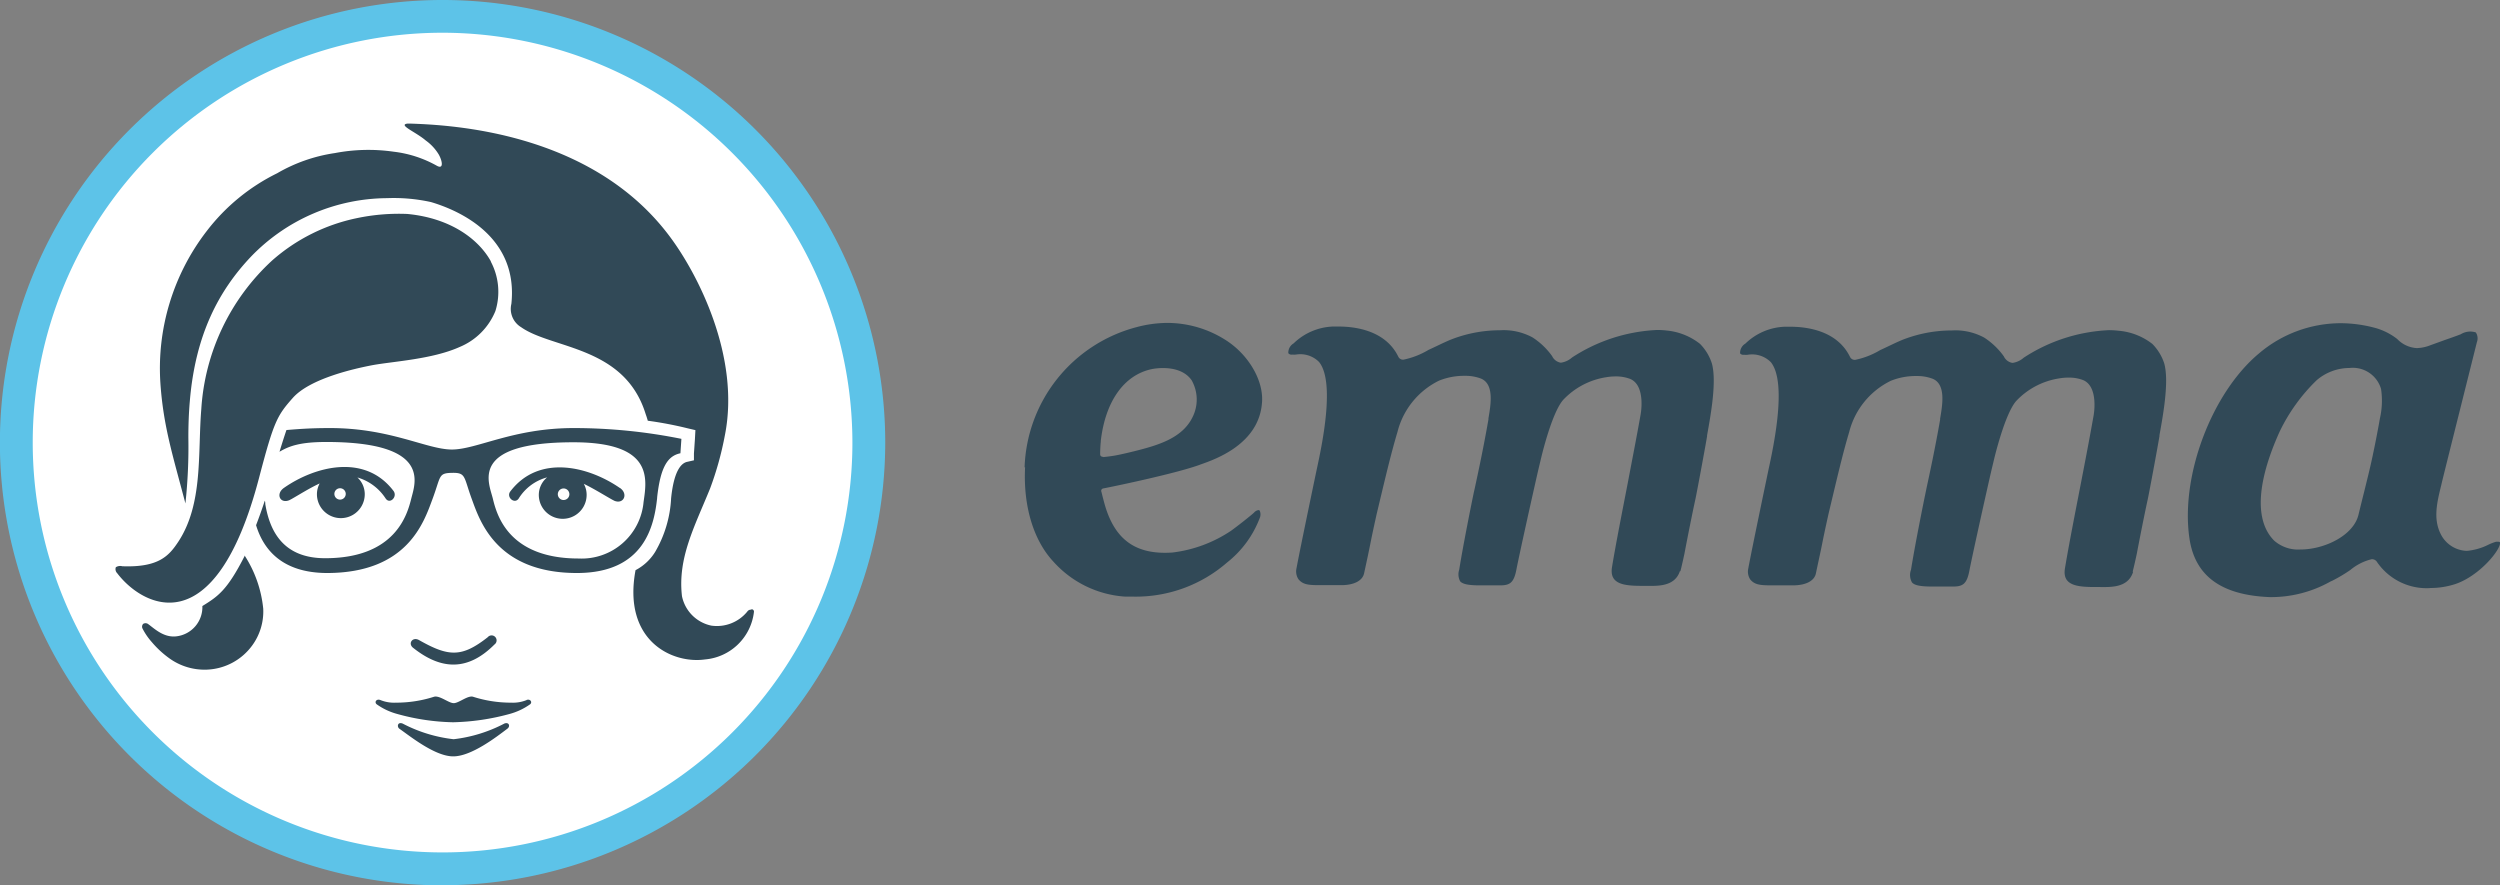 <svg id="Layer_1" data-name="Layer 1" xmlns="http://www.w3.org/2000/svg" viewBox="0 0 255.1 90.33"><rect x="0" y="0" width="255.1" height="90.33" fill="#808080" stroke="none"/><defs><style>.cls-1{fill:#fff;}.cls-2{fill:#5dc3e8;}.cls-3,.cls-4{fill:#314957;}.cls-4{fill-rule:evenodd;}</style></defs><title>emma</title><path class="cls-1" d="M89.56,129.74A43.49,43.49,0,1,1,46.06,86.24a43.49,43.49,0,0,1,43.49,43.49h0Z" transform="translate(-0.9 -84.57)"/><path class="cls-2" d="M46.06,87.91a41.82,41.82,0,1,0,41.82,41.82A41.87,41.87,0,0,0,46.06,87.91h0Zm0,87a45.17,45.17,0,1,1,45.17-45.17A45.22,45.22,0,0,1,46.06,174.9h0Z" transform="translate(-0.9 -84.57)"/><path class="cls-3" d="M59.95,141.56c-7.2,0-8.37-4.5-8.76-6.11s-2.52-5.75,8.23-5.75c8.21,0,7.48,3.76,7.15,6.09a6.34,6.34,0,0,1-6.62,5.77h0Zm8-6.19c0.34-3.19,1.1-4.28,2.38-4.55l0.1-1.47a55.55,55.55,0,0,0-11-1.1c-6.17,0-9.88,2.19-12.42,2.19s-6.26-2.19-12.42-2.19c-1.86,0-3,.08-4.46.2-0.23.67-.46,1.4-0.71,2.22,1-.6,2.14-1,4.78-1,10.74,0,9.07,4.16,8.67,5.76s-1.59,6.1-8.79,6.1c-4.17,0-5.62-2.6-6.11-5.52,0-.12,0-0.23-0.05-0.35-0.29.89-.59,1.72-0.89,2.5,0.76,2.51,2.68,4.86,7.22,4.88,8.23,0,9.9-5.18,10.78-7.54s0.57-2.65,2-2.68,1.18,0.4,2,2.64,2.51,7.58,10.74,7.58c6.93,0,7.89-4.88,8.19-7.7h0Z" transform="translate(-0.9 -84.57)"/><path class="cls-3" d="M25.89,141.25c-1.79,3.53-2.73,4.17-4.34,5.16a3,3,0,0,1-2.64,3.09c-1.32.16-2.26-.8-2.92-1.27a0.46,0.46,0,0,0-.48,0,0.42,0.42,0,0,0-.06.49,6.54,6.54,0,0,0,.95,1.38,9.88,9.88,0,0,0,1.76,1.63A6.14,6.14,0,0,0,22,152.9a6,6,0,0,0,4.63-2.46,5.88,5.88,0,0,0,1.13-3.76,12.19,12.19,0,0,0-1.91-5.44h0Z" transform="translate(-0.9 -84.57)"/><path class="cls-3" d="M51,111.26c-1.19-2.18-4-4.43-8.56-4.86a20.87,20.87,0,0,0-5.13.43,18.84,18.84,0,0,0-8.63,4.31,22.5,22.5,0,0,0-7.24,15.18c-0.37,4.47.21,9.67-2.36,13.55-0.94,1.42-2,2.62-5.7,2.48a0.83,0.83,0,0,0-.66.1,0.58,0.58,0,0,0,.14.61c2.44,3.23,9.93,7.68,14.49-9.79,1.5-5.72,1.83-6.29,3.43-8.1,1.78-2,6.36-3,8.13-3.34,2.14-.39,6.08-0.6,8.86-1.84a6.71,6.71,0,0,0,3.68-3.68,6.58,6.58,0,0,0-.47-5.05h0Z" transform="translate(-0.9 -84.57)"/><path class="cls-3" d="M77.51,146.78a0.44,0.44,0,0,0-.36.2,4,4,0,0,1-3.66,1.43,3.86,3.86,0,0,1-3-3c-0.46-3.9,1.29-7.11,2.87-11a32.68,32.68,0,0,0,1.51-5.44c1.59-8-2.77-16.49-5.69-20.35-8-10.63-22.31-11.3-26.45-11.44l-0.25,0c-1,.14.85,0.85,1.87,1.73a4.81,4.81,0,0,1,1.34,1.46c0.38,0.71.47,1.5-.22,1.11a11.81,11.81,0,0,0-4.4-1.43,18.14,18.14,0,0,0-6,.14,16.45,16.45,0,0,0-5.89,2.06A20.36,20.36,0,0,0,22,108.14a22.94,22.94,0,0,0-4.73,15.58c0.31,4.4,1.26,7.3,2.55,12.22a53.73,53.73,0,0,0,.3-6.73c0-1.32.05-2.56,0.15-3.71,0.57-6.85,3-11.31,6.21-14.71a19.43,19.43,0,0,1,13.93-6,17.52,17.52,0,0,1,4.47.4c3.14,0.93,8.92,3.67,8.2,10.39a2.18,2.18,0,0,0,1,2.38c3.16,2.23,10.55,1.9,12.7,8.85h0l0.1,0.29c0.07,0.23.06,0.18,0.12,0.4a39,39,0,0,1,4.13.79l0.73,0.17-0.05.92-0.1,1.46,0,0.7-0.66.15c-0.46.09-1.35,0.57-1.67,3.73a12,12,0,0,1-1.63,5.47,5.17,5.17,0,0,1-2,1.86c-1.34,7.22,3.76,9.58,7.08,9.11a5.5,5.5,0,0,0,5-4.83,0.24,0.24,0,0,0-.21-0.29h0Z" transform="translate(-0.9 -84.57)"/><path class="cls-3" d="M35.59,135.55a0.58,0.58,0,1,1,.59-0.58,0.58,0.58,0,0,1-.59.58h0Zm4.68-.09c0.43,0.59,1.22-.21.78-0.8-2.92-3.84-8-2.52-11.17-.31-0.88.61-.41,1.65,0.54,1.26l0.23-.12c0.88-.5,1.85-1.12,2.87-1.59a2.31,2.31,0,0,0-.28,1.1,2.44,2.44,0,0,0,4.88,0,2.32,2.32,0,0,0-.75-1.71,5.16,5.16,0,0,1,2.89,2.16h0Z" transform="translate(-0.9 -84.57)"/><path class="cls-3" d="M58.46,135.59A0.59,0.59,0,1,1,59,135a0.59,0.59,0,0,1-.58.59h0Zm5.7-1.22c-3.19-2.21-8.27-3.49-11.19.35-0.44.58,0.43,1.33,0.85,0.73a4.9,4.9,0,0,1,2.91-2.17,2.33,2.33,0,0,0-.85,1.79,2.44,2.44,0,0,0,4.88,0,2.3,2.3,0,0,0-.29-1.13c1,0.48,2,1.11,2.89,1.61l0.23,0.12c0.95,0.39,1.45-.7.57-1.31h0Z" transform="translate(-0.9 -84.57)"/><path class="cls-3" d="M51.36,150.33a0.51,0.51,0,1,0-.69-0.74c-2.66,2.09-4,2-7,.3-0.68-.39-1.2.37-0.58,0.81C46,153,48.7,153,51.36,150.33h0Z" transform="translate(-0.9 -84.57)"/><path class="cls-3" d="M52.35,158.41A14.8,14.8,0,0,1,47.19,160,14.75,14.75,0,0,1,42,158.41c-0.52-.22-0.62.3-0.36,0.51,1.13,0.79,3.65,2.83,5.51,2.83s4.43-2,5.53-2.83c0.32-.24.16-0.73-0.36-0.5h0Z" transform="translate(-0.9 -84.57)"/><path class="cls-3" d="M54.65,156a3.72,3.72,0,0,1-1.59.27,12.7,12.7,0,0,1-3.91-.61c-0.54-.13-1.43.65-1.94,0.66s-1.41-.79-2-0.66a12.69,12.69,0,0,1-3.91.61,3.71,3.71,0,0,1-1.59-.27c-0.4-.15-0.63.21-0.38,0.43a6.54,6.54,0,0,0,2.13,1,22.7,22.7,0,0,0,5.67.84,23.68,23.68,0,0,0,5.74-.84,6.59,6.59,0,0,0,2.13-1c0.25-.22,0-0.58-0.38-0.43h0Z" transform="translate(-0.9 -84.57)"/><path class="cls-4" d="M113.22,129.6c0.47-4.15,2.43-6.77,5.18-7.36,0.31-.07,2.94-0.54,4.1,1.14a4,4,0,0,1,.06,3.81c-1,2-3.29,2.74-5.36,3.28-0.6.16-2,.5-2.62,0.6s-1.11.14-1.11,0.14h0.16a1,1,0,0,1-.38-0.08,0.28,0.28,0,0,1-.09-0.22s0-.75.07-1.31h0Zm-7.72,2.66c-0.2,3.93.85,7.44,2.89,9.62a10.77,10.77,0,0,0,7.34,3.57l0.85,0a14.18,14.18,0,0,0,9.54-3.49,10.54,10.54,0,0,0,3.32-4.52,0.94,0.94,0,0,0,0-.76,0.14,0.14,0,0,0-.12-0.06,0.73,0.73,0,0,0-.46.26c-0.36.33-1.64,1.34-2.33,1.84a13.68,13.68,0,0,1-6,2.23c-3.79.26-5.83-1.36-6.85-4.71-0.14-.46-0.38-1.44-0.39-1.48a0.28,0.28,0,0,1,0-.22,0.29,0.29,0,0,1,.18-0.13c0.07,0,7.07-1.42,9.76-2.38l0.19-.07c1.48-.52,6-2.08,6.26-6.38,0.15-2.26-1.46-4.94-3.84-6.39a11.09,11.09,0,0,0-5.82-1.67,12.33,12.33,0,0,0-3.14.43,15.32,15.32,0,0,0-11.43,14.31h0Z" transform="translate(-0.9 -84.57)"/><path class="cls-4" d="M172.36,142.89c0.08-.27.38-1.61,0.43-1.87,0.27-1.44.82-4.2,1.1-5.47,0.13-.58,1-5.25,1.2-6.47l0-.09c0.37-2.05,1-5.49.49-7.33a5,5,0,0,0-1.21-2A6.47,6.47,0,0,0,171,118.3a8.67,8.67,0,0,0-1-.06,17.28,17.28,0,0,0-8.69,2.81,2.19,2.19,0,0,1-1.14.53,1.18,1.18,0,0,1-.89-0.67,7.36,7.36,0,0,0-2-1.91,6.21,6.21,0,0,0-3.32-.73,13.71,13.71,0,0,0-5.13,1c-0.73.31-1.49,0.7-2.16,1a8.17,8.17,0,0,1-2.56,1,0.53,0.53,0,0,1-.52-0.29c-1.3-2.69-4.38-3.09-6.1-3.09H136.9a6.09,6.09,0,0,0-4,1.72,1.1,1.1,0,0,0-.54,1,0.42,0.42,0,0,0,.41.14,2,2,0,0,0,.37,0,2.69,2.69,0,0,1,2.36.76c1.67,2.07.28,8.57-.25,11l-0.64,3.07c-0.51,2.47-1.11,5.35-1.42,7a1.45,1.45,0,0,0,.2,1.09c0.52,0.64,1.2.61,2.7,0.61h1.66c1.39,0,2.19-.5,2.34-1.2,0.28-1.28.5-2.31,0.68-3.23s0.6-2.81.6-2.81c0.92-3.85,1.46-6.16,2.13-8.4a8,8,0,0,1,4.24-5.23,6.78,6.78,0,0,1,2.61-.49,4.44,4.44,0,0,1,1.67.28c1.37,0.57,1,2.67.76,4.06l0,0.11c-0.48,2.77-1.07,5.52-1.39,7l-0.1.44c-0.26,1.24-1.12,5.54-1.49,7.88a1.53,1.53,0,0,0,.09,1.19c0.23,0.27.76,0.42,2,.42H154c1,0,1.38-.31,1.63-1.59,0.29-1.5,1.59-7.37,2.26-10.29l0.24-1s1.08-4.71,2.29-6.06a7.63,7.63,0,0,1,4.39-2.3,5.69,5.69,0,0,1,.94-0.08,4.07,4.07,0,0,1,1.48.25c1.37,0.56,1.24,2.75,1.07,3.69-0.39,2.2-.86,4.6-1.3,6.92-0.5,2.59-1.2,6.11-1.61,8.59-0.31,1.88,1.44,1.93,3.41,1.92,1.14,0,3,.15,3.53-1.54h0Z" transform="translate(-0.9 -84.57)"/><path class="cls-4" d="M218.52,142.89c0.08-.27.38-1.61,0.43-1.87,0.27-1.44.82-4.2,1.1-5.47,0.13-.58,1-5.25,1.2-6.47l0-.09c0.37-2.05,1-5.49.49-7.33a5,5,0,0,0-1.22-2,6.46,6.46,0,0,0-3.43-1.34,8.76,8.76,0,0,0-1-.06,17.28,17.28,0,0,0-8.69,2.81,2.18,2.18,0,0,1-1.14.53,1.17,1.17,0,0,1-.89-0.67,7.45,7.45,0,0,0-2-1.91,6.18,6.18,0,0,0-3.32-.73,13.72,13.72,0,0,0-5.13,1c-0.73.31-1.49,0.7-2.16,1a8.17,8.17,0,0,1-2.56,1,0.54,0.54,0,0,1-.52-0.29c-1.3-2.69-4.38-3.09-6.1-3.09H183a6.09,6.09,0,0,0-4,1.72,1.1,1.1,0,0,0-.54,1,0.42,0.42,0,0,0,.4.14,2,2,0,0,0,.38,0,2.69,2.69,0,0,1,2.36.76c1.67,2.07.28,8.57-.25,11l-0.64,3.07c-0.51,2.47-1.11,5.35-1.42,7a1.46,1.46,0,0,0,.2,1.09c0.52,0.64,1.21.61,2.7,0.61h1.66c1.39,0,2.19-.5,2.34-1.2,0.27-1.28.5-2.31,0.68-3.23s0.6-2.81.6-2.81c0.92-3.85,1.45-6.16,2.12-8.4a8,8,0,0,1,4.24-5.23,6.79,6.79,0,0,1,2.61-.49,4.44,4.44,0,0,1,1.67.28c1.37,0.57,1,2.67.76,4.06l0,0.11c-0.48,2.77-1.07,5.52-1.39,7l-0.09.44c-0.26,1.24-1.12,5.54-1.49,7.88A1.53,1.53,0,0,0,196,144c0.23,0.27.76,0.42,2,.42h2.22c1,0,1.38-.31,1.63-1.59,0.29-1.5,1.59-7.37,2.26-10.29l0.24-1s1.09-4.71,2.29-6.06a7.62,7.62,0,0,1,4.39-2.3,5.66,5.66,0,0,1,.94-0.08,4.08,4.08,0,0,1,1.48.25c1.37,0.56,1.24,2.75,1.07,3.69-0.39,2.2-.85,4.6-1.3,6.92-0.5,2.59-1.2,6.11-1.61,8.59-0.32,1.88,1.44,1.93,3.42,1.92,1.14,0,3,.15,3.53-1.54h0Z" transform="translate(-0.9 -84.57)"/><path class="cls-4" d="M243.74,127.3c-0.19,1.11-.5,2.69-0.77,3.95s-0.55,2.35-.83,3.5c-0.19.75-.38,1.52-0.58,2.34-0.5,2.12-3.47,3.55-5.92,3.55h0a3.71,3.71,0,0,1-2.68-.9c-2-2-1.81-5.89.55-11.12a18.38,18.38,0,0,1,3.78-5.25,5.16,5.16,0,0,1,3.35-1.25,3,3,0,0,1,3.22,2.13,8.08,8.08,0,0,1-.11,3h0Zm5.13,17.27a8.18,8.18,0,0,0,2.53-.39c2.52-.83,4.71-3.56,4.6-4.25,0,0,0-.08-0.19-0.08l-0.21,0a4.71,4.71,0,0,0-.76.29,6.15,6.15,0,0,1-2.22.64h0a3.08,3.08,0,0,1-2.71-1.8c-0.73-1.53-.33-3.18.1-4.93l0.07-.3c0.26-1.09,3.55-14.2,3.56-14.26a1.09,1.09,0,0,0-.11-1,1.85,1.85,0,0,0-1.54.19c-0.57.22-1.09,0.4-1.61,0.58l-1.49.54a4,4,0,0,1-1.38.29,3,3,0,0,1-2-.93,6.48,6.48,0,0,0-2.14-1.1,13.68,13.68,0,0,0-3.64-.51,12.92,12.92,0,0,0-8.33,3.09c-4.79,4-8,12.42-7.1,18.79,0.54,3.89,3.23,5.88,8.24,6.07a12.38,12.38,0,0,0,6.16-1.59l0.22-.1a15.78,15.78,0,0,0,1.81-1.08,5.37,5.37,0,0,1,2.18-1.1,0.61,0.61,0,0,1,.55.3,6.14,6.14,0,0,0,5.42,2.65h0Z" transform="translate(-0.9 -84.57)"/></svg>
